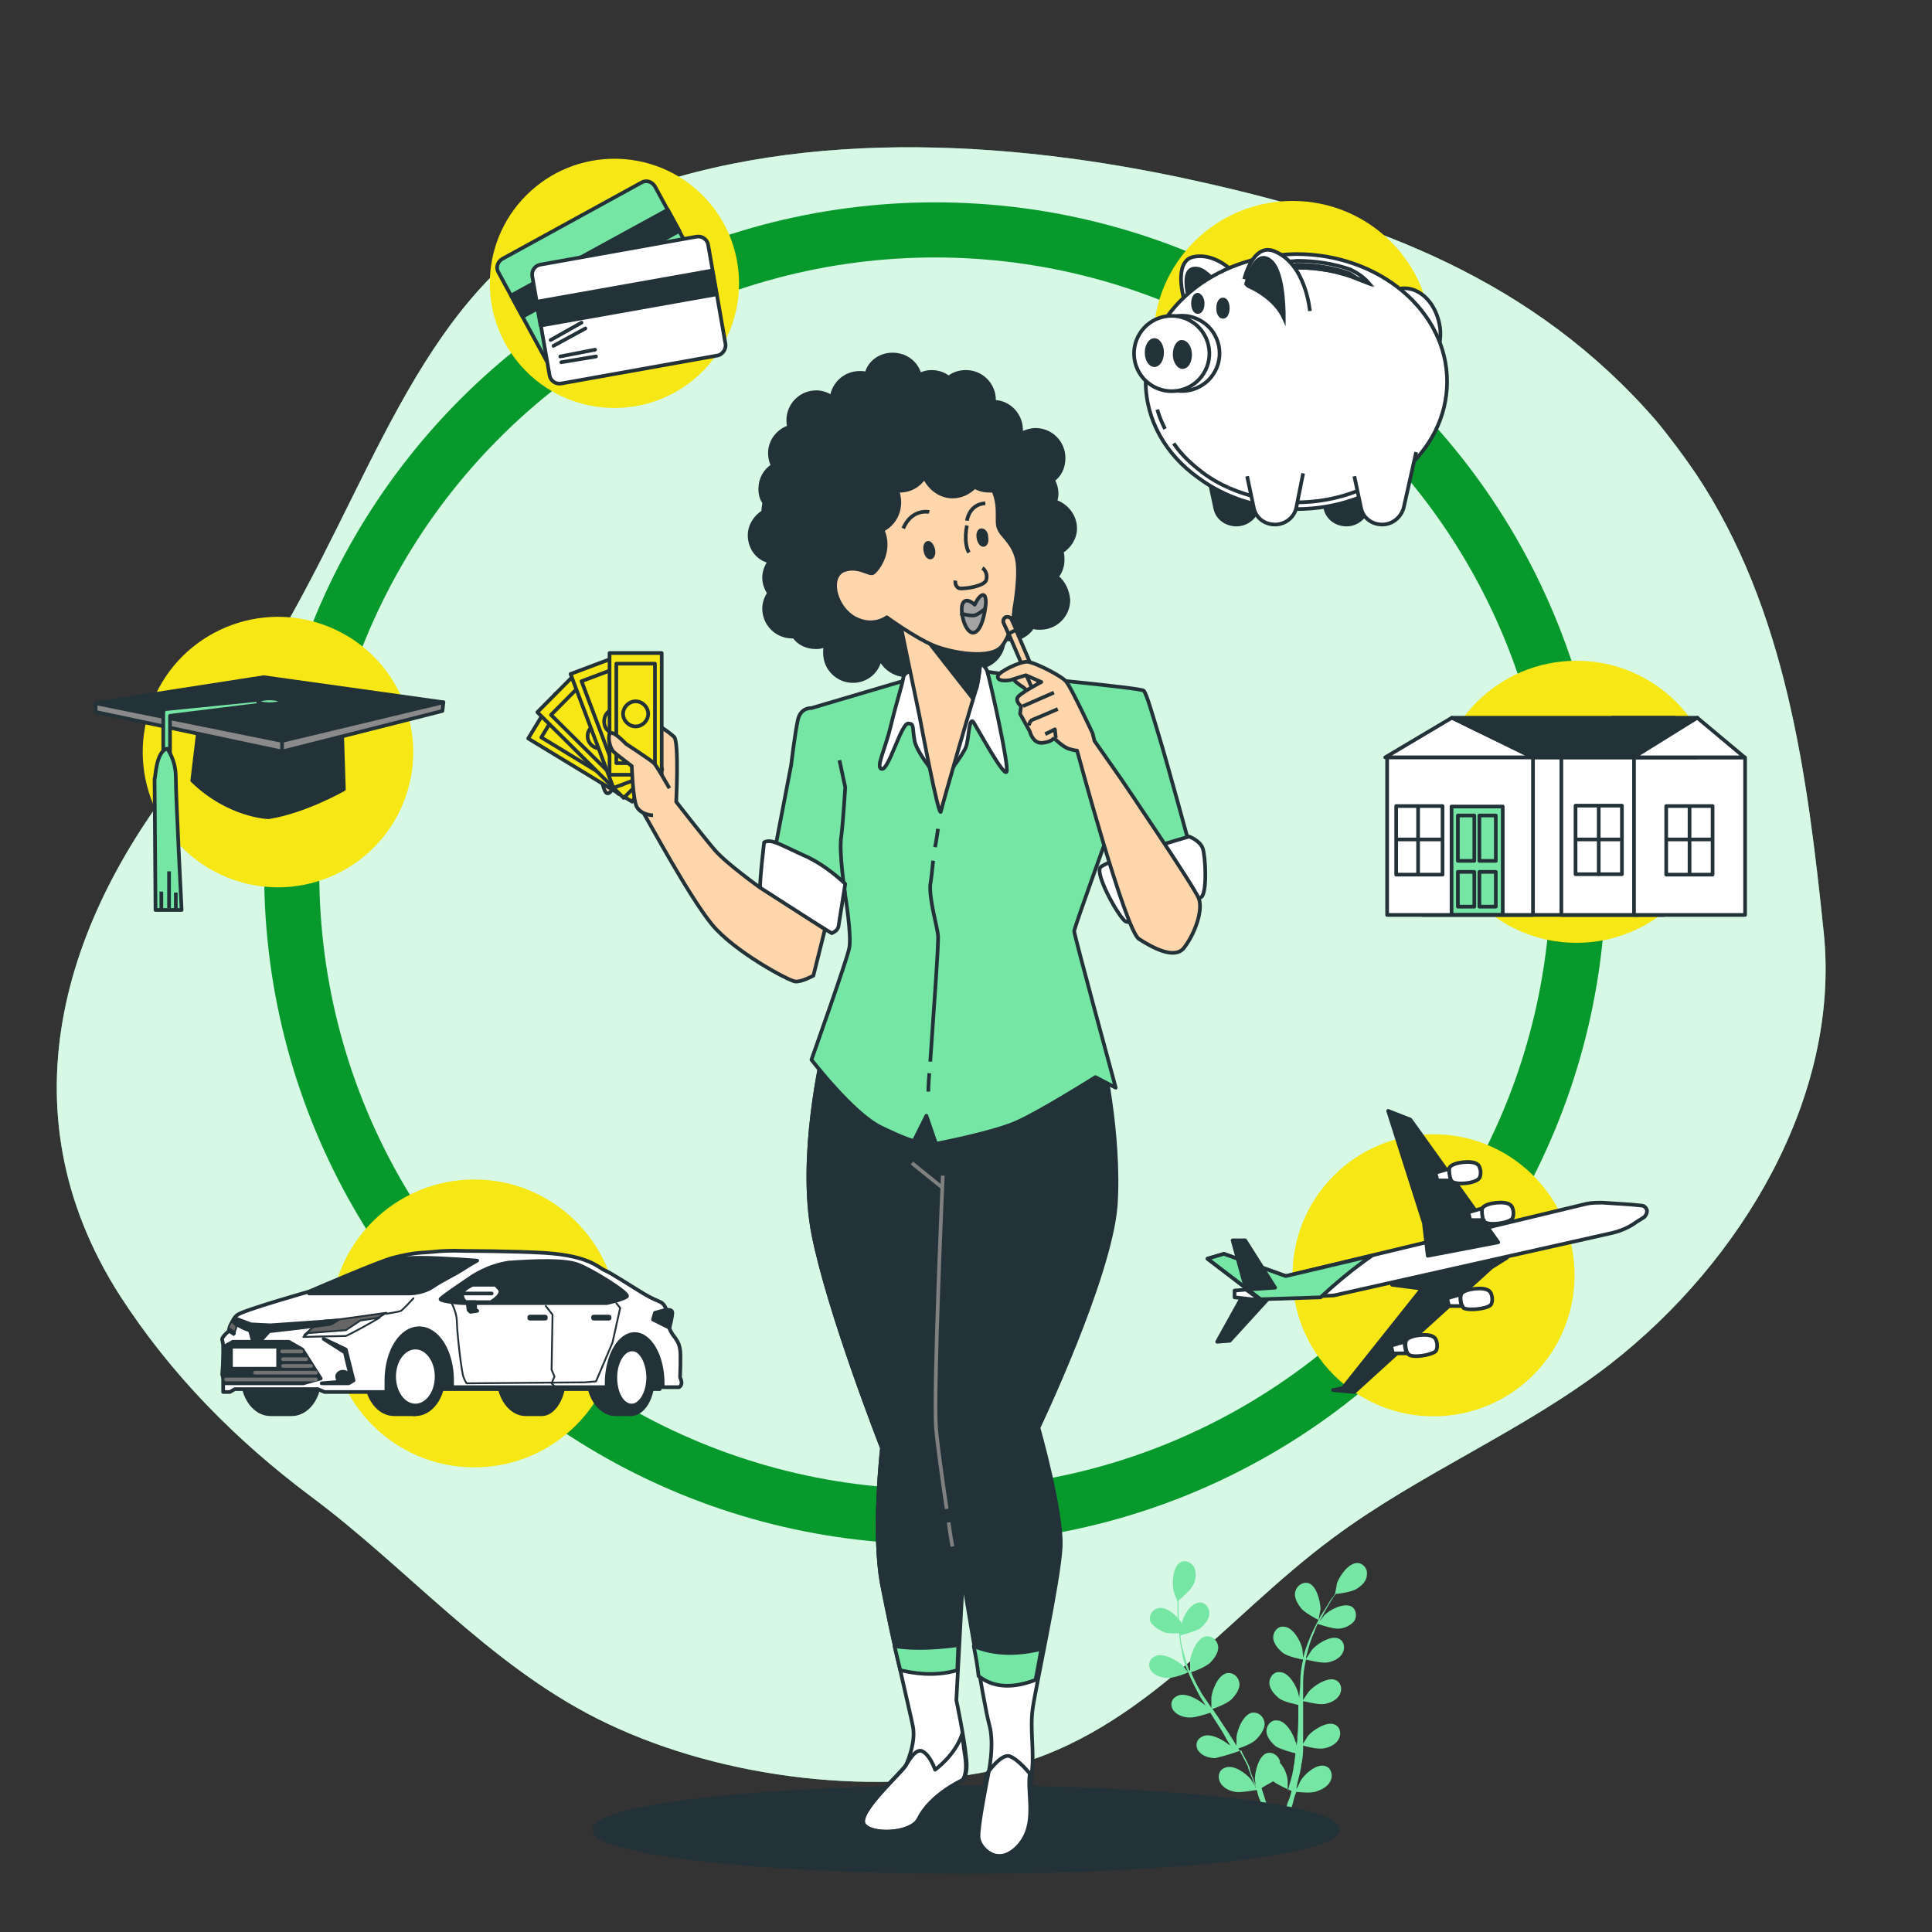 <svg xmlns="http://www.w3.org/2000/svg" xml:space="preserve" id="Layer_1" x="0" y="0" version="1.1" viewBox="0 0 200 200"><rect x="0" y="0" width="200" height="200" fill="#333333" stroke="none"/><style>.st0{fill:#75e6a4}.st2{fill:#233239;stroke:#233239;stroke-width:.38;stroke-linejoin:round;stroke-miterlimit:10}.st4{fill:#f7e714}.st5,.st6{stroke:#233239;stroke-width:.38;stroke-miterlimit:10}.st5{fill:#233239;stroke-linecap:round;stroke-linejoin:round}.st6{fill:#fff}.st6,.st7,.st8{stroke-linecap:round;stroke-linejoin:round}.st7{fill:#75e6a4;stroke:#233239;stroke-width:.38;stroke-miterlimit:10}.st8{fill:none}.st10,.st11,.st12,.st13,.st14,.st8,.st9{stroke:#233239;stroke-width:.38;stroke-miterlimit:10}.st9{fill:#fff;stroke-linejoin:round}.st10,.st11,.st12,.st13,.st14{fill:#233239}.st11,.st12,.st13,.st14{fill:none}.st12,.st13,.st14{fill:#fff}.st13,.st14{fill:#8a8a8a;stroke-linejoin:round}.st14{fill:#75e6a4}.st15{fill:#233239}.st16,.st17{stroke:#233239;stroke-width:.19;stroke-linecap:round}.st16{fill:none;stroke-linejoin:round;stroke-miterlimit:10}.st17{fill:#666}.st17,.st18,.st21,.st22,.st23,.st24,.st26{stroke-linejoin:round;stroke-miterlimit:10}.st18{fill:#fff;stroke:#233239;stroke-width:.19;stroke-linecap:round}.st21,.st22,.st23,.st24,.st26{fill:none;stroke-width:.38}.st21{stroke:#737373;stroke-linecap:round}.st22,.st23,.st24,.st26{stroke:#233239}.st23,.st24,.st26{stroke:gray}.st24,.st26{fill:#ffd5ab;stroke:#233239}.st26{fill:#f7e714}</style><path d="M175.6 49.1c-1.3-1.9-2.7-3.8-4.2-5.6-12.6-14.5-29-20.7-47.7-24.8-19.4-4.3-42.1-5.6-60.7 2.1-4.4 1.8-8.5 4.2-11.8 7.5-12.5 12.4-16.7 33.1-30.6 49.5S0 114.7 12.4 134.1c5.3 8.2 12 15 19.9 20.9 9.8 7.3 18.2 17.2 29.5 22.9 11.9 6 27.7 8.1 40.9 5.4 15-3.1 23.8-15.6 35.3-24.1 9-6.7 19.8-11.1 28.7-18 13.6-10.6 23.8-27.7 22.1-44.6-1.7-16.4-3.9-33.5-13.2-47.5" class="st0"/><path d="M175.6 49.1c-1.3-1.9-2.7-3.8-4.2-5.6-12.6-14.5-29-20.7-47.7-24.8-19.4-4.3-42.1-5.6-60.7 2.1-4.4 1.8-8.5 4.2-11.8 7.5-12.5 12.4-16.7 33.1-30.6 49.5S0 114.7 12.4 134.1c5.3 8.2 12 15 19.9 20.9 9.8 7.3 18.2 17.2 29.5 22.9 11.9 6 27.7 8.1 40.9 5.4 15-3.1 23.8-15.6 35.3-24.1 9-6.7 19.8-11.1 28.7-18 13.6-10.6 23.8-27.7 22.1-44.6-1.7-16.4-3.9-33.5-13.2-47.5" style="opacity:.7;fill:#fff"/><path d="m136.5 167.7.2-1.1c0-.8-.4-2.4-1.2-2.7-.6-.2-1.2.2-1.4.8s.2 1.3.6 1.8 1.8 1.2 1.8 1.2" class="st0"/><path d="M128.5 181.2c.1.3.3.6.4.8l.3.6c.1.2.2.4.2.6.1.4.3.8.4 1.1s.2.5.2.7c-.2-.3-.5-.8-.5-.8-.5-.6-1.8-1.6-2.7-1.2-.6.2-.8.9-.5 1.5s1 .9 1.6 1 2-.2 2.2-.2c.1.4.2.8.4 1.2.1.4.2.7.3 1.1h.6c-.1-.4-.2-.8-.4-1.2-.1-.4-.3-.9-.4-1.3.1-.1.7-.4 1.2-.7.5.4 1.7.9 1.9 1-.1.4-.2.8-.4 1.2-.1.4-.2.7-.4 1.1h.6l.3-.9c.1-.4.2-.9.4-1.3.2 0 1.6.2 2.2-.1.6-.2 1.2-.6 1.4-1.2s-.1-1.3-.7-1.4c-.9-.2-2.1.9-2.5 1.6 0 0-.2.5-.4.8 0-.2.1-.4.1-.6l.3-1.2c0-.2.1-.4.1-.6s.1-.4.1-.6c.1-.5.1-1 .1-1.5.3.1 1.5.4 2.1.3s1.3-.4 1.6-1 .1-1.3-.5-1.5c-.8-.3-2.2.6-2.7 1.2 0 0-.3.5-.5.8v-4.4c.1 0 1.5.4 2.2.3.6-.1 1.3-.4 1.6-1s.1-1.3-.5-1.5c-.8-.3-2.2.6-2.7 1.2 0 0-.5.7-.6.9v-1.8q0-1.2.3-2.4c.1 0 1.5.4 2.2.3.6-.1 1.3-.4 1.6-1s.1-1.3-.5-1.5c-.8-.3-2.2.6-2.7 1.2 0 0-.5.8-.6.9v-.1c.2-.8.4-1.6.7-2.3.2-.4.3-.8.5-1.2.3.1 1.5.5 2.1.5s1.3-.3 1.7-.8c.3-.5.2-1.2-.3-1.5-.8-.4-2.2.3-2.8.9 0 0-.3.4-.5.6.1-.2.2-.3.3-.5.3-.6.6-1.1.9-1.6.2-.3.3-.5.5-.7.3 0 1.6-.2 2.1-.5s1.1-.8 1.1-1.5c.1-.6-.4-1.2-1-1.2-.9 0-1.8 1.3-2.1 2.1 0 .1-.2 1.1-.2 1.1-.1.2-.3.4-.5.7-.3.5-.6 1-1 1.6-.3.6-.7 1.3-1 2s-.6 1.5-.8 2.3c0-.3-.1-1-.1-1-.2-.8-1-2.2-1.9-2.2-.6-.1-1.1.5-1.1 1.1s.5 1.2 1 1.6 2 .7 2.1.7c-.2.8-.3 1.6-.3 2.5 0 .5-.1 1-.1 1.5 0-.2-.1-.4-.1-.5-.2-.8-1-2.2-1.9-2.2-.6-.1-1.1.5-1.1 1.1s.5 1.2 1 1.6 1.7.6 2 .7v.6c0 .9 0 1.8-.1 2.7 0 .3 0 .6-.1.9 0-.2 0-.4-.1-.4-.2-.8-1-2.2-1.9-2.2-.6-.1-1.1.5-1.1 1.1s.5 1.2 1 1.6c.5.3 1.6.6 2 .7 0 .3-.1.6-.1.9 0 .2-.1.4-.1.6s-.1.4-.1.6c-.1.4-.2.8-.3 1.1s-.1.5-.2.7v-1c0-.5-.3-1.4-.8-1.9v-.2c-.2-.6-.8-1-1.4-.8-.8.3-1.2 1.9-1.2 2.7 0 0 .1.6.1.9-.1-.2-.1-.4-.2-.5-.1-.4-.3-.7-.4-1.1-.1-.2-.2-.4-.2-.6l-.3-.6c-.2-.4-.5-.9-.7-1.3.3-.1 1.5-.5 1.9-1 .4-.4.9-1.1.8-1.7s-.6-1.1-1.3-1c-.9.2-1.5 1.7-1.6 2.5v.9c-.2-.3-.3-.5-.5-.8-.5-.8-1-1.5-1.5-2.3-.2-.2-.3-.5-.5-.7.1 0 1.5-.5 2-1 .4-.4.9-1.1.8-1.7s-.6-1.1-1.3-1c-.9.2-1.5 1.7-1.6 2.5v1.1c-.3-.5-.7-1-1-1.5-.4-.7-.8-1.4-1.1-2.2.1 0 1.5-.5 2-1 .4-.4.9-1.1.8-1.7s-.6-1.1-1.3-1c-.9.2-1.5 1.7-1.6 2.5v1.1s0-.1-.1-.1c-.3-.8-.5-1.6-.7-2.3-.1-.4-.2-.9-.2-1.3.3-.1 1.5-.4 2-.7.5-.4 1-1 1-1.6s-.5-1.2-1.1-1.1c-.9.1-1.7 1.5-1.8 2.3 0 0-.1.5-.1.8 0-.2 0-.4-.1-.6-.1-.7-.1-1.3-.1-1.8v-.9c.2-.2 1.2-1 1.5-1.6.3-.5.4-1.3.1-1.9-.3-.5-1-.8-1.5-.4-.7.5-.8 2.1-.6 2.9 0 .1.4 1.1.4 1.1v.8c0 .6 0 1.2.1 1.9s.1 1.4.3 2.2c.1.8.3 1.6.7 2.4-.2-.2-.6-.8-.7-.8-.6-.5-2-1.3-2.8-.8-.6.3-.7 1-.3 1.5s1.1.7 1.7.7c.7 0 2-.5 2.1-.6.3.8.7 1.5 1.1 2.3.2.4.5.8.8 1.3-.1-.2-.3-.3-.3-.3-.6-.5-2-1.3-2.8-.8-.6.3-.7 1-.3 1.5s1.1.7 1.7.7 1.8-.4 2.1-.5c.1.2.2.3.3.5.5.8 1 1.5 1.4 2.3.2.3.3.5.5.8q-.15-.3-.3-.3c-.6-.5-2-1.3-2.8-.8-.6.3-.7 1-.3 1.5s1.1.7 1.7.7c1.3-.3 2.4-.7 2.7-.8" class="st0"/><path d="M120.6 169c.7.2 2.2 0 2.2 0s-.4-1-.5-1c-.4-.7-1.6-1.8-2.5-1.5-.6.2-.9.8-.7 1.4.3.5 1 .9 1.5 1.1" class="st0"/><ellipse cx="100" cy="189.4" class="st2" rx="38.5" ry="4.4"/><circle cx="96.8" cy="90.4" r="66.6" style="fill:none;stroke:#07992c;stroke-width:5.705;stroke-linecap:round;stroke-linejoin:round;stroke-miterlimit:10"/><circle cx="148.4" cy="132" r="14.6" class="st4" transform="rotate(-45.001 148.422 132.01)"/><path d="m129 133.5-3 5.4 1.3-.1 4.2-4.6-1.1-1z" class="st5"/><path d="m168.9 124.7-3-.2c-.5 0-1.1 0-1.6.1l-31.2 7.5-6.4-2.3-1.7.5 5.5 4.2 7.6-.4 28.5-6.4c1-.2 2-.6 2.8-1.2l.8-.5c.2-.2.3-.4.3-.7h0c-.1-.3-.3-.5-.6-.5z" class="st6"/><path d="M136.7 134.3c1.4-1.3 3.4-3 5.3-4.3l-8.9 2.1-6.4-2.3-1.7.5 5.5 4.2z" class="st7"/><path d="m129 133.5-1.4-5.1h1.3l3.1 4.9z" class="st5"/><path d="m129 133.5-1.2.1v.7l2.7.3z" class="st6"/><path d="m147.8 130-.4-3.4-3.7-11.6 2.3.9 9.1 12.7z" class="st5"/><path d="M150.3 122.3c-.3-.3-.4-1.2-.2-1.5.4-.5 2.3-.7 2.8-.3.4.2.5 1.2.2 1.5-.4.5-2.3.7-2.8.3" class="st6"/><path d="m150 121-1.4.4.2.8h1.4s-.2-.6-.2-1.2M153.7 126.5c-.3-.3-.4-1.2-.2-1.5.4-.5 2.3-.7 2.8-.3.4.2.5 1.2.2 1.5-.4.4-2.3.7-2.8.3" class="st6"/><path d="m153.4 125.1-1.4.4.2.8h1.4c-.1.1-.2-.5-.2-1.2" class="st6"/><path d="m144.1 133 3.1.4-8.2 10.3-1 .2 2.2.2 14.2-12.9 1.6-1z" class="st5"/><path d="M151.5 135.4c-.3-.3-.4-1.2-.2-1.5.4-.5 2.3-.7 2.8-.3.4.2.5 1.2.2 1.5-.4.4-2.3.6-2.8.3" class="st6"/><path d="m151.2 134-1.4.4.2.8h1.4c-.1 0-.3-.5-.2-1.2M145.8 140.2c-.3-.3-.4-1.2-.2-1.5.4-.5 2.3-.7 2.8-.3.4.2.5 1.2.2 1.5-.5.4-2.4.7-2.8.3" class="st6"/><path d="m145.4 138.9-1.4.4.2.8h1.4s-.2-.6-.2-1.2" class="st6"/><circle cx="163.2" cy="83" r="14.6" class="st4"/><path d="M172.24 94.715h-25v-16.3h25z" class="st6"/><path d="M169.532 94.715h-7.9v-16.3h7.9z" class="st6"/><path d="M180.652 94.715h-11.5v-16.3h11.5zM158.695 94.715h-15.1v-16.3h15.1zM158.7 78.4l-8.4-4.1-6.9 4.1z" class="st6"/><path d="M150.3 74.3h23.1l-11.8 4.1h-2.9z" class="st5"/><path d="M166.9 74.3h8.8v4.1h-14.1z" class="st5"/><path d="m175.7 74.3 4.9 4.1h-11.5z" class="st6"/><path d="M155.563 94.689h-5.3v-11.2h5.3z" class="st7"/><path d="M154.846 89.119h-1.7v-4.7h1.7zM152.618 89.119h-1.7v-4.7h1.7zM154.846 93.856h-1.7v-3.6h1.7zM152.618 93.856h-1.7v-3.6h1.7z" class="st8"/><path d="M149.332 90.541h-4.8v-7.1h4.8z" class="st6"/><path d="M146.8 83.6v6.9M149.1 86.9h-4.3" class="st8"/><path d="M177.286 90.541h-4.8v-7.1h4.8z" class="st6"/><path d="M174.9 83.6v6.9M177.1 86.9h-4.4" class="st8"/><path d="M163.1 83.4h4.8v7.1h-4.8z" class="st6"/><path d="M165.5 83.6v6.9M163.3 86.9h4.3" class="st8"/><circle cx="133.8" cy="35.2" r="14.4" class="st4"/><path d="M142.3 34.8c.5 2.4 2.3 4 4.2 3.6 1.8-.4 3-2.6 2.5-4.9-.5-2.4-2.3-4-4.2-3.6s-3 2.6-2.5 4.9zM129.4 30.1s-2.7-4.2-5.9-3.5c-2.1.5-.9 4.5-.9 4.5" class="st9"/><path d="M123.4 31.4h-.2s-1.2-3.7.6-3.6c1.5 0 3.5 3.5 4.1 4.5-1.2-.8-2.8-1.2-4.5-.9zM136.5 49.3l.7 3.3c.2 1 1.1 1.7 2.2 1.7 1 0 1.9-.7 2.2-1.7l1.3-5.8M125.1 49.3l.7 3.3c.2 1 1.1 1.7 2.2 1.7 1 0 2-.7 2.2-1.8l.7-3.5" class="st10"/><path d="M118.6 39.5c0 4 2.1 7.6 5.5 10 2.7 2 6.3 3.2 10.1 3.2 8.6 0 15.6-5.9 15.6-13.2s-7-13.2-15.6-13.2c-8.6.1-15.6 6-15.6 13.2z" class="st9"/><path d="M121.5 45.9c.8 1.2 1.9 2.2 3.1 3.1.8.6 1.7 1.1 2.6 1.5" class="st11"/><path d="M119.8 42.4c.2.7.5 1.4.8 2" class="st12"/><path d="M127.2 50.5c2.1.9 4.5 1.5 7 1.5 2.9 0 5.6-.7 7.9-1.9" class="st11"/><path d="M131 27.4c.3.1.6.2.8.3.1.1.3.1.4.2.2 0 .4 0 .6-.1.5 0 1-.1 1.5-.1 2.3 0 4.4.4 6.4 1.2.3.1.7.3 1 .4-.6-.7-1.3-1.1-1.9-1.4-1.7-.6-3.6-.9-5.5-.9-1.2.1-2.3.2-3.3.4z" class="st12"/><path d="m131.7 27.7 1 .1c.5 0 1-.1 1.5-.1 2.3 0 4.4.4 6.4 1.2l-.9-.6c-1.7-.6-3.6-.9-5.5-.9-.8.2-1.7.2-2.5.3z" class="st10"/><circle cx="122.4" cy="36.6" r="3.9" class="st9" transform="rotate(-67.649 122.36 36.628)"/><circle cx="121.3" cy="36.6" r="3.9" class="st9" transform="rotate(-13.344 121.285 36.625)"/><path d="M121.6 36.7c0 .7.4 1.3.8 1.3.5 0 .8-.6.8-1.3s-.4-1.3-.8-1.3c-.4-.1-.8.5-.8 1.3z" class="st10"/><ellipse cx="119.5" cy="36.5" class="st10" rx=".8" ry="1.3"/><path d="m140.2 49.3.7 3.3c.2 1 1.1 1.7 2.2 1.7 1 0 1.9-.7 2.2-1.7l1.3-5.8M129.1 49.3l.7 3.3c.2 1 1.1 1.7 2.2 1.7 1 0 2-.7 2.2-1.8l.7-3.5M135.6 32.2s-.4-4.9-3.7-6.2c-2.2-.9-3.1 2.9-3.1 2.9" class="st9"/><path d="m129.2 29.6-.2-.2s.8-3.6 2.4-2.5c1.4.9 1.5 4.8 1.5 6-.6-1.3-1.9-2.5-3.7-3.3zM127.1 31.9c0 .5-.2.9-.5.9s-.5-.4-.5-.9.2-.9.5-.9.5.4.5.9zM124.5 31.4c0 .5-.2.9-.5.9s-.5-.4-.5-.9.2-.9.5-.9c.3.1.5.5.5.9z" class="st10"/><circle cx="63.6" cy="29.3" r="12.9" class="st4" transform="rotate(-45.001 63.644 29.31)"/><path d="M72.4 29.9 58 37.8c-.5.3-1.1.1-1.4-.4l-5-9.2c-.3-.5-.1-1.1.4-1.4l14.4-7.9c.5-.3 1.1-.1 1.4.4l5 9.2c.3.5.1 1.1-.4 1.4" class="st7"/><path stroke-width=".38" d="m52.903 30.59 16.23-8.88 1.2 2.194-16.23 8.88z" class="st5"/><path d="m57 35.2 3.2-1.8M57.3 35.8l3.3-1.8M74.3 36.8l-16.2 2.9c-.6.1-1.1-.3-1.2-.8l-1.8-10.3c-.1-.6.3-1.1.8-1.2l16.2-2.9c.6-.1 1.1.3 1.2.8l1.8 10.3c.1.5-.3 1.1-.8 1.2" class="st6"/><path stroke-width=".38" d="m55.521 31.242 18.215-3.237.438 2.461-18.216 3.238z" class="st5"/><path d="m58 36.9 3.6-.7M58.1 37.5l3.6-.6" class="st6"/><circle cx="28.8" cy="77.9" r="14" class="st4" transform="rotate(-67.5 28.755 77.895)"/><path d="m35.4 75.6.2 6.1s-4 2.3-7.8 2.9c0 0-4.1-.1-7.9-3.8l.6-5z" class="st2"/><path d="m27.3 70.1 18.6 2.6-16.7 4-19.3-3.9z" class="st2"/><path d="M29.2 76.7v1.1L9.9 73.7v-.9zM29.2 77.8l16.6-4.2.1-.9-16.7 4z" class="st13"/><path d="M17.2 78.3c.2 0 .4-.2.4-.4v-3.8l9.7-1.2c.2 0 .3 0 .3-.2s-.2-.3-.4-.3l-10 1c-.2 0-.3.2-.3.4v4.1c-.1.2.1.4.3.4z" class="st14"/><path d="M17.3 77.5s.9 1.1.9 3c0 2 .6 13.7.6 13.7h-2.7L16 80.6c.1.1.1-2.8 1.3-3.1zM18.2 94.2v-1.8M17.5 94v-3.8M16.7 94.1v-1.8" class="st14"/><ellipse cx="27.9" cy="72.6" class="st14" rx="1.2" ry=".3"/><circle cx="49.1" cy="137" r="14.9" class="st4"/><path d="M46.5 143.8h-8s.2-3.8 1.7-5.5c1.4-1.7 3.6-1.8 5.4-.9 1.8 1 1.9 5.3 1.9 5.3h13.7s1.3-4.9 4.1-5.2 3.5 4.6 3.5 4.6l-.5 1.7z" class="st5"/><path d="M65.9 142.6q0-1.35-.6-2.4v-1.4h-1.6c-1.6 0-2.8 1.7-2.8 3.8s1.3 3.8 2.8 3.8h1.6V145c.3-.7.6-1.5.6-2.4" class="st5"/><path d="M67.6 142.6c0 2.1-1 3.8-2.3 3.8-1.2 0-2.3-1.7-2.3-3.8s1-3.8 2.3-3.8 2.3 1.7 2.3 3.8" class="st5"/><path d="M67.1 142.6c0 1.6-.8 2.9-1.7 2.9-1 0-1.7-1.3-1.7-2.9s.8-2.9 1.7-2.9c.9-.1 1.7 1.3 1.7 2.9" class="st6"/><path d="M43.6 142.5c0-.9-.2-1.8-.6-2.4v-1.5h-2.2c-1.6 0-2.9 1.7-2.9 3.9s1.3 3.9 2.9 3.9H43v-1.5q.6-1.05.6-2.4" class="st5"/><ellipse cx="43" cy="142.5" class="st5" rx="2.9" ry="3.9"/><ellipse cx="43" cy="142.5" class="st6" rx="2.2" ry="3"/><path d="M56.1 138.8H56v0h-1.6c-1.6 0-2.8 1.7-2.8 3.8s1.3 3.8 2.8 3.8H56v0h.1c1.2 0 2.3-1.7 2.3-3.8s-1-3.8-2.3-3.8M30.3 138.6H28c-1.6 0-2.9 1.7-2.9 3.9s1.3 3.9 2.9 3.9h2.2c1.6 0 2.9-1.7 2.9-3.9s-1.3-3.9-2.8-3.9" class="st5"/><path d="M70.4 139.7c-.1-.5-.1-.6-.5-1.2-.5-.6-.6-1-.6-1s.3-1.2.3-1.6-.6-.3-.6-.3-.2-.6-.6-.8-.8-.3-1.8-.9-3.3-2.1-4-2.4-1.6-1.5-6.2-1.8c-3.3-.2-8.2-.2-8.2-.2s-1.8-.1-3.5.1c-.9.1-1.7 0-4 .6-1.3.3-8.7 3.5-8.7 3.5s-6.7 1.9-7.4 2.4-.8 1.6-.8 1.6-.9.7-.8 1c.1.4.1.6.1.6v4.8h.7l.5-.3h8.6l.7.3H40v-1.2c0-3 1.5-5.4 3.4-5.4s3.4 2.4 3.4 5.4v.7h16v-.4c0-2.8 1.3-5.1 2.9-5.1s2.9 2.3 2.9 5.1v.4h1.7c.5-.3.1-1 .1-1s.1-2.4 0-2.9" class="st6"/><path d="M48.8 132.2s-3.3 2.2-3.2 2.3c.1.2 1.9.4 2.4.4h14.8s1.8-.4 2.1-.7-3.7-2.8-5.1-3.3-4.2-.4-7.1-.2c-2.2.3-3.9 1.5-3.9 1.5" class="st5"/><path d="M56.4 136.7h-1.5q-.3 0-.3-.3t.3-.3h1.5q.3 0 .3.3t-.3.3M63 136.7h-1.5q-.3 0-.3-.3t.3-.3H63q.3 0 .3.3t-.3.3" class="st15"/><path d="m56.5 135.2.7.9-.1 5.7.3.7-.3.7.5.5" class="st16"/><path d="m63.8 134.9.4.5-.8 3.6-1.7 4s-1.1.1-1.2.1l-12.2.1s-.2-.3-.3-.6c-.2-.3-.7-4.7-.7-5.7s-.5-1.9-.5-1.9" class="st16"/><path d="M32 133.9h10.1s1.5.1 2.7-.7 2-1.1 3.1-1.8 1.5-.9 1.5-.9-3.8-.3-5.9-.3c-2.2 0-3.1.3-3.1.3z" class="st5"/><path d="M40 136s1.3-.2 1.5-.3 1.3-1.3 1.3-1.3" class="st16"/><path d="m35 136.6 5-.7s-3.6 2.2-4.1 2.2-4.4.1-4.4.1l1-.9 1.1-.6z" class="st17"/><path d="m39.3 136.4-2 .3-1.5 1-3.9.3-.5.4s3.9-.1 4.4-.1c.5-.2 2.5-1.3 3.5-1.9" class="st18"/><path d="m24.5 137.3-.3.9-.6-.4s0-.6.4-1z" class="st17"/><path d="m24.3 137.9-.6-.4v.2l.6.4z" class="st18"/><path d="M24.1 136.8s.4.6 1.7 1l.3 1.1h.9l.9-1s6.3-.7 6.4-.8c.2-.1.8-.5.8-.5s-6.9.5-7.1.5-2-.1-2-.1l-1.6-.6z" style="fill:#233239;stroke:#233239;stroke-width:.19;stroke-linecap:round;stroke-linejoin:round;stroke-miterlimit:10"/><path d="M36.1 142.5c0 .3-.3.5-.6.5-.4 0-.6-.2-.6-.5s.3-.5.6-.5.6.2.6.5M69.5 135.9c0-.4-.3-.2-.6-.3l-1.1.3-.2.7 1.6.8c.1.1.3-1.1.3-1.5M24.1 138.9h5.8l1.4.8 1.9 3-1.8.5h-8.1l-.3-.9.2-2.9z" class="st5"/><path d="M24.1 139.6h4.5v1.9h-4.5z" style="fill:#fff"/><path d="M31.2 139.9h-2M31.7 140.7h-2.4M32.2 141.4h-2.9M32.7 142.1h-6.3M32.7 142.8h-9.3" class="st21"/><path d="M51.3 133h-2.4c-.6.3-1.1.7-1.1.9.1.7.3.9.6.9h2.4s1.1-.6 1-1.2c-.1-.2-.3-.4-.5-.6M47.8 133.9h3.1" class="st6"/><path d="m48.4 134.8.1.8.2.2.7-.1s-.3.1-.2-.9zM33.3 143.2h2.8l.5-.3-.8-3.2-2.3-1.1 2.2 1.4.6 2.5-.6.5z" class="st5"/><path d="M109.4 59.7c.4-.5.6-1.1.6-1.7 0-.3 0-.6-.1-.9.8-.5 1.4-1.4 1.4-2.4 0-1.3-.9-2.4-2.1-2.8 0-.1 0-.2.1-.2.2-.7 0-1.5-.3-2 .7-.5 1.1-1.3 1.1-2.3 0-1.6-1.3-2.9-2.9-2.9-.5 0-1.1.2-1.5.4v-.4c0-1.6-1.3-2.9-2.8-2.9v-.2c0-1.6-1.3-2.9-2.9-2.9q-1.05 0-1.8.6-.75-.6-1.8-.6-.6 0-1.2.3c-.3-1.2-1.4-2.1-2.8-2.1-1.3 0-2.4.8-2.7 2-.2-.1-.5-.1-.7-.1-1.5 0-2.7 1.1-2.9 2.5-.5-.3-1-.5-1.6-.5-1.6 0-2.9 1.3-2.9 2.9 0 .2 0 .4.1.7-1.2.4-2 1.5-2 2.7 0 .5.1.9.3 1.3-.8.5-1.3 1.4-1.3 2.4 0 .5.1 1 .4 1.4 0 .3-.1.7-.1 1-.8.5-1.4 1.4-1.4 2.4 0 1.3.8 2.4 2 2.7v.1c-.3.5-.5 1-.5 1.6s.2 1.1.5 1.6c-.3.5-.5 1-.5 1.6 0 1.6 1.3 2.9 2.9 2.9h.2c.5.7 1.3 1.1 2.3 1.1.4 0 .7-.1 1-.2-.1.3-.1.5-.1.8 0 1.6 1.3 2.9 2.9 2.9 1.4 0 2.6-1 2.8-2.4.4 1 1.5 1.8 2.7 1.8 1.5 0 2.7-1.1 2.9-2.5.5-.1 1-.3 1.5-.5.3 1.2 1.4 2.2 2.8 2.2 1.6 0 2.9-1.3 2.9-2.9v-.1c.2 0 .4.1.6.1 1 0 1.9-.5 2.4-1.3.3.1.5.1.8.1 1.6 0 2.9-1.3 2.9-2.9q-.15-1.5-1.2-2.4zm-4.2.5q.15 0 0 0c0 .1 0 .2-.1.3h-.1c.1-.1.2-.2.2-.3z" class="st2"/><path d="M85.2 108.9s-2.6 10.8-1 18.9 7.1 22.1 7.1 22.1-1 8.8 0 14.1 2.9 13.2 3.2 14.7-.4 3.3-.7 4-5 4.8-4.4 6.1c.6 1.2 4.9 1.1 5.7-.5 1.2-2.5 4.5-4 4.5-4s.7-.4.4-2.5c-.2-2-1-5.8-1-5.8l.7-13s2.1 13.4 2.7 15.5-.1 5.2-.1 5.2-1.1 5.4-1 6.5c.1 1.3 2.3 3.2 4.4.8 1.9-2.2.8-5.2 1.1-7.4s-.2-4.6.1-6.7c.3-2.2 2.7-13.1 2.9-16.7s-2.3-12.4-2.3-12.4 7.4-15.5 8-23c.5-7.5-1.5-16.1-1.5-16.1z" class="st9"/><path d="M85.2 108.9s-2.6 10.8-1 18.9 7.1 22.1 7.1 22.1-1 8.8 0 14.1c.4 2 .9 4.5 1.4 6.7 1.5.5 3.7.9 6.5 0l.4-7.8s.7 4.2 1.4 8.3c1.3.6 3.6 1.2 6.8-.1.8-4 1.7-8.8 1.9-11 .2-3.6-2.3-12.4-2.3-12.4s7.4-15.5 8-23c.5-7.5-1.5-16.1-1.5-16.1z" class="st2"/><path d="M100.8 170.4c.2 1 .4 2.1.5 3.1 1 .8 2.8 1.6 5.9.4.2-1 .4-2.1.6-3.2-1.3.3-4.2.9-7-.3zM92.6 170.4c.2.9.4 1.7.6 2.5 1.3.3 3.5.7 5.9 0l.1-2.6c-1.5.2-4.3.5-6.6.1z" class="st14"/><path d="M99.9 181.8c-.1-.6-.2-1.5-.3-2.3-.7 2.2-2.8 3.7-2.8 3.7s-.5-1.5-1.3-1.9c-.7-.4-1.5 1.1-1.7 1.4-.4.7-5 4.8-4.4 6.1.6 1.2 4.9 1.1 5.7-.5 1.2-2.5 4.5-4 4.5-4s.6-.5.3-2.5zM104.5 181.8c-.9-.3-2.4 1.9-2.4 1.9s-1.1 5.4-1 6.5c.1 1.3 2.3 3.2 4.4.8 1.9-2.2.8-5.2 1.1-7.4 0 0-1.2-1.5-2.1-1.8z" class="st22"/><path d="M98.2 157.6c.2 1.5.4 2.5.4 2.5M97.6 121.7s-1 22.3-.7 26.2c.2 2.1.7 5.6 1.1 8.3M97.5 122.9l-3.1-2.5" class="st23"/><path d="M94.5 70.2 84 73.3s-1.1-.1-1.4 1.2-.7 4.7-.7 4.7l-2 10.4 6.5 5.1 1.1-2s.7 4.3.4 5.5c-.2 1.1-3.9 11.5-3.9 11.5s4.3 5.6 7.2 7 3.4 1.4 3.4 1.4l1.3-2.6 1 2.9s5.8-1.1 8.3-2.2 8.2-4.7 8.2-4.7l2.1 1.1s-4.3-15.8-4.3-16.2 4-11.4 4-11.4l1.6 4.3 6.4-1.6s-2.4-8.8-3.1-11.1-1.4-4.8-1.7-5.1-13.4-1.5-13.8-1.6-4.2-.6-4.2-.6z" class="st14"/><path d="M96.2 111.1c-.1 1.2-.1 1.9-.1 1.9M96.6 89.1c-.1 1-.2 1.9-.3 2.5-.1 1.6.7 4.2.8 5.2.1.7-.5 8.6-.8 13.1M97.1 85.8s-.1.8-.3 1.9M87.5 92.6s-.7-4.4-.4-6.1c.2-1.7.4-5 .4-5l-.6-2.8" class="st22"/><path d="M123.1 86.6s-8.7 2.5-9.2 3.2 1.6 4.6 2.5 5.5 7.3-2.1 7.9-2.4c.7-.3.5-4.3.2-5.1s-1.4-1.2-1.4-1.2zM94.9 69.3s-1.3.1-1.4.9c-.1.7-.7 2.5-1.3 5s-1.6 4.3-.9 4.4 2-4.7 2.7-4.7.4.4.7 1.9c.4 1.5 2.8 4.2 2.8 4.2s2.3-3 2.5-3.7c.3-.7.3-3.3.8-2.5s3.1 5.6 3.4 5.1-1.7-9.4-2-10.4c-.3-.9-1.4-1.1-1.4-1.1z" class="st9"/><path d="m93.1 64.1 2.1 10.1s2 10.7 2.2 9.8 3.3-11.6 3.6-12.5c.4-.9.6-4.3.6-4.3z" class="st24"/><path d="m95.6 65.8 5.1 6.5q.15-.75.3-.9c.4-.9.6-4.3.6-4.3l-6-2.1z" class="st2"/><path d="M90.7 50.7s-1.4 1.5-1 2.7 1.5.3 1.9 2.2-.8 3.4-1.2 3.7-1.6-.9-3.2-.2c-1.5.9-.6 3.9 1.3 4.9s3.3-.1 3.3-.1 2.9 2.1 4.8 2.9 6 1.5 7.1.1c1.2-1.5 1.3-3.9 1.3-3.9s.7-3.8.2-5.4-1.5-2.1-1.8-2.9c-.4-.8.4-2.8-1.1-4.8-1.4-2-4.4-2.6-7-2.1-2.5.6-4.6 2.9-4.6 2.9z" class="st24"/><path d="M98.9 60.1s-.1.6.4.8c.4.1 2.7-.2 2.8-.9.2-.8-.4-1.2-.4-1.2M96.2 53s-1.8-.4-2.7 1.7M100.1 53.9s.2-1.7 1.9-1.8" class="st22"/><path d="M96.8 56.9c.1.5-.1 1-.5 1-.3 0-.6-.3-.7-.9-.1-.5.1-1 .5-1 .3 0 .6.4.7.9M102.3 55.6c.1.5-.1 1-.5 1-.3 0-.6-.3-.7-.9-.1-.5.1-1 .5-1s.7.4.7.9" class="st15"/><path d="M102 62.9c.1-.5.1-1.4-.3-1.3s-.8 1-.8 1-.8-.8-1.2-.2.1 3 1 3.1c1 0 1.3-2.6 1.3-2.6z" style="fill:#a3a3a3;stroke:#233239;stroke-width:.38;stroke-linejoin:round;stroke-miterlimit:10"/><path d="M99.4 63.5s1.1.3 1.5.2 1.1-.7 1.1-.7M100.1 54.4s-.4 1.7.2 2.8" class="st22"/><path d="M79.1 87.2s-.5 4.3-.4 4.7 7.4 4.7 7.4 4.7.6-.2.7-.7c.1-.6.7-4.4.7-4.4s-2-2-4.4-3c-2.4-1.1-3.3-1.7-4-1.3z" class="st9"/><path d="M78.7 91.9S75.2 89.4 74 88s-4-5-4-5 .3-6.1-.2-6.7c-.6-.6-2.4-1.7-2.4-1.7L62 79.4s.4 2.5.8 2.7.8-.8.8-.8.2.9.5.9c.3-.1.4-1.3.4-1.3l1.3-.8s.3 3.1.9 4.2c.6 1 4.7 8.6 7 11.4s7.9 5.8 8.6 5.9c.6.1 1.9-.6 1.9-.6l1.2-4.8z" class="st24"/><path stroke-width=".38" d="m54.678 76.446 2.806-4.614 10.766 6.547-2.806 4.614z" class="st26"/><path stroke-width=".38" d="m56.034 76.334 2.078-3.418 8.8 5.352-2.078 3.418z" class="st26"/><path d="M62.1 76.2c-.6-.4-1.4-.2-1.8.4s-.2 1.4.4 1.8 1.4.2 1.8-.4.2-1.4-.4-1.8z" class="st26"/><path d="m55.625 73.727 3.804-3.833 8.942 8.877-3.804 3.832z" class="st26"/><path d="m57.04 74.004 2.818-2.839 7.31 7.257-2.818 2.838z" class="st26"/><path d="M63 75.3c-.5-.5-1.3-.5-1.8 0s-.5 1.3 0 1.8 1.3.5 1.8 0 .5-1.3 0-1.8z" class="st26"/><path stroke-width=".38" d="m59.064 69.77 5.054-1.9 4.438 11.791-5.054 1.902z" class="st26"/><path stroke-width=".38" d="m60.2 70.519 3.744-1.41 3.627 9.64-3.743 1.41z" class="st26"/><path d="M65.1 74.2c-.3-.7-1-1-1.7-.8-.7.3-1 1-.8 1.7s1 1 1.7.8 1-1 .8-1.7z" class="st26"/><path d="M63.1 67.6h5.4v12.6h-5.4z" class="st26"/><path d="M63.8 68.7h4V79h-4z" class="st26"/><path d="M67.1 73.9c0-.7-.6-1.3-1.3-1.3s-1.3.6-1.3 1.3.6 1.3 1.3 1.3 1.3-.6 1.3-1.3z" class="st26"/><path d="M69.3 81.6S68 79.3 67.7 79s-2.9-2-2.9-2-1.5-1.6-1.7-1c-.2.5.1 1.5.4 1.8s1.9 1.5 1.9 1.5.1 3.3.5 4.2c.5.9 1.7.9 1.7.9" class="st24"/><path d="M102.5 44.4c-.9 0-1.7.4-2.3 1-.5-.3-1-.4-1.6-.4-1.1 0-2 .5-2.6 1.4-.5-1.1-1.6-2-2.9-2-1.8 0-3.2 1.4-3.2 3.2 0 .4.1.9.2 1.2h-.2c-1.8 0-3.2 1.4-3.2 3.2s1.4 3.2 3.2 3.2 3.2-1.4 3.2-3.2c0-.4-.1-.9-.2-1.2h.2c1.1 0 2-.5 2.6-1.4.5 1.1 1.6 2 2.9 2 .9 0 1.7-.4 2.3-1 .5.3 1 .4 1.6.4 1.8 0 3.2-1.4 3.2-3.2s-1.5-3.2-3.2-3.2z" class="st2"/><path d="M108.4 70.9s-1.7-.7-2.6-1.3-1.4-.6-1.2.1.7 1 1.1 1.3c.4.2 1 .9 1 .9z" class="st24"/><path d="M104.1 63.9c.2-.1.5 0 .6.2l3.9 9.1.1 1.3-.9-1-3.9-9.1c-.1-.1 0-.4.2-.5z" class="st24"/><path d="m105.2 65.2-.5-1.1c-.1-.2-.4-.3-.6-.2s-.3.4-.2.6l.5 1.1zM113.1 75.9s-2.2-4.7-2.7-5.3c-.4-.6-3.4-2.1-4.1-2.1s-2.9 1-3 1.5.7.5 1.3.4c.6-.2 1.6-.5 1.6-.5l1.6.7s-2.5 1.3-2.5 1.7c-.1.4.4.8.4.8l-.1.8 1 1.8s.3 1.3 1.3 1.2 1.2-.5 1.2-.5.9.9 1.5 1.1.9.2.9.2 5 18.6 6.4 19.5 3.6 2.1 4.6 1c1-1.2 2.1-3.8 1.6-5.2-.6-1.4-8-12.3-8-12.3l-2.8-4zM105.9 73.1l3.2-1.4" class="st24"/><path d="M106.5 75.1s.1-.5.4-.6 2.6-1.1 2.6-1.1M109.3 76.4l-.1-.9-1 .5" class="st24"/></svg>